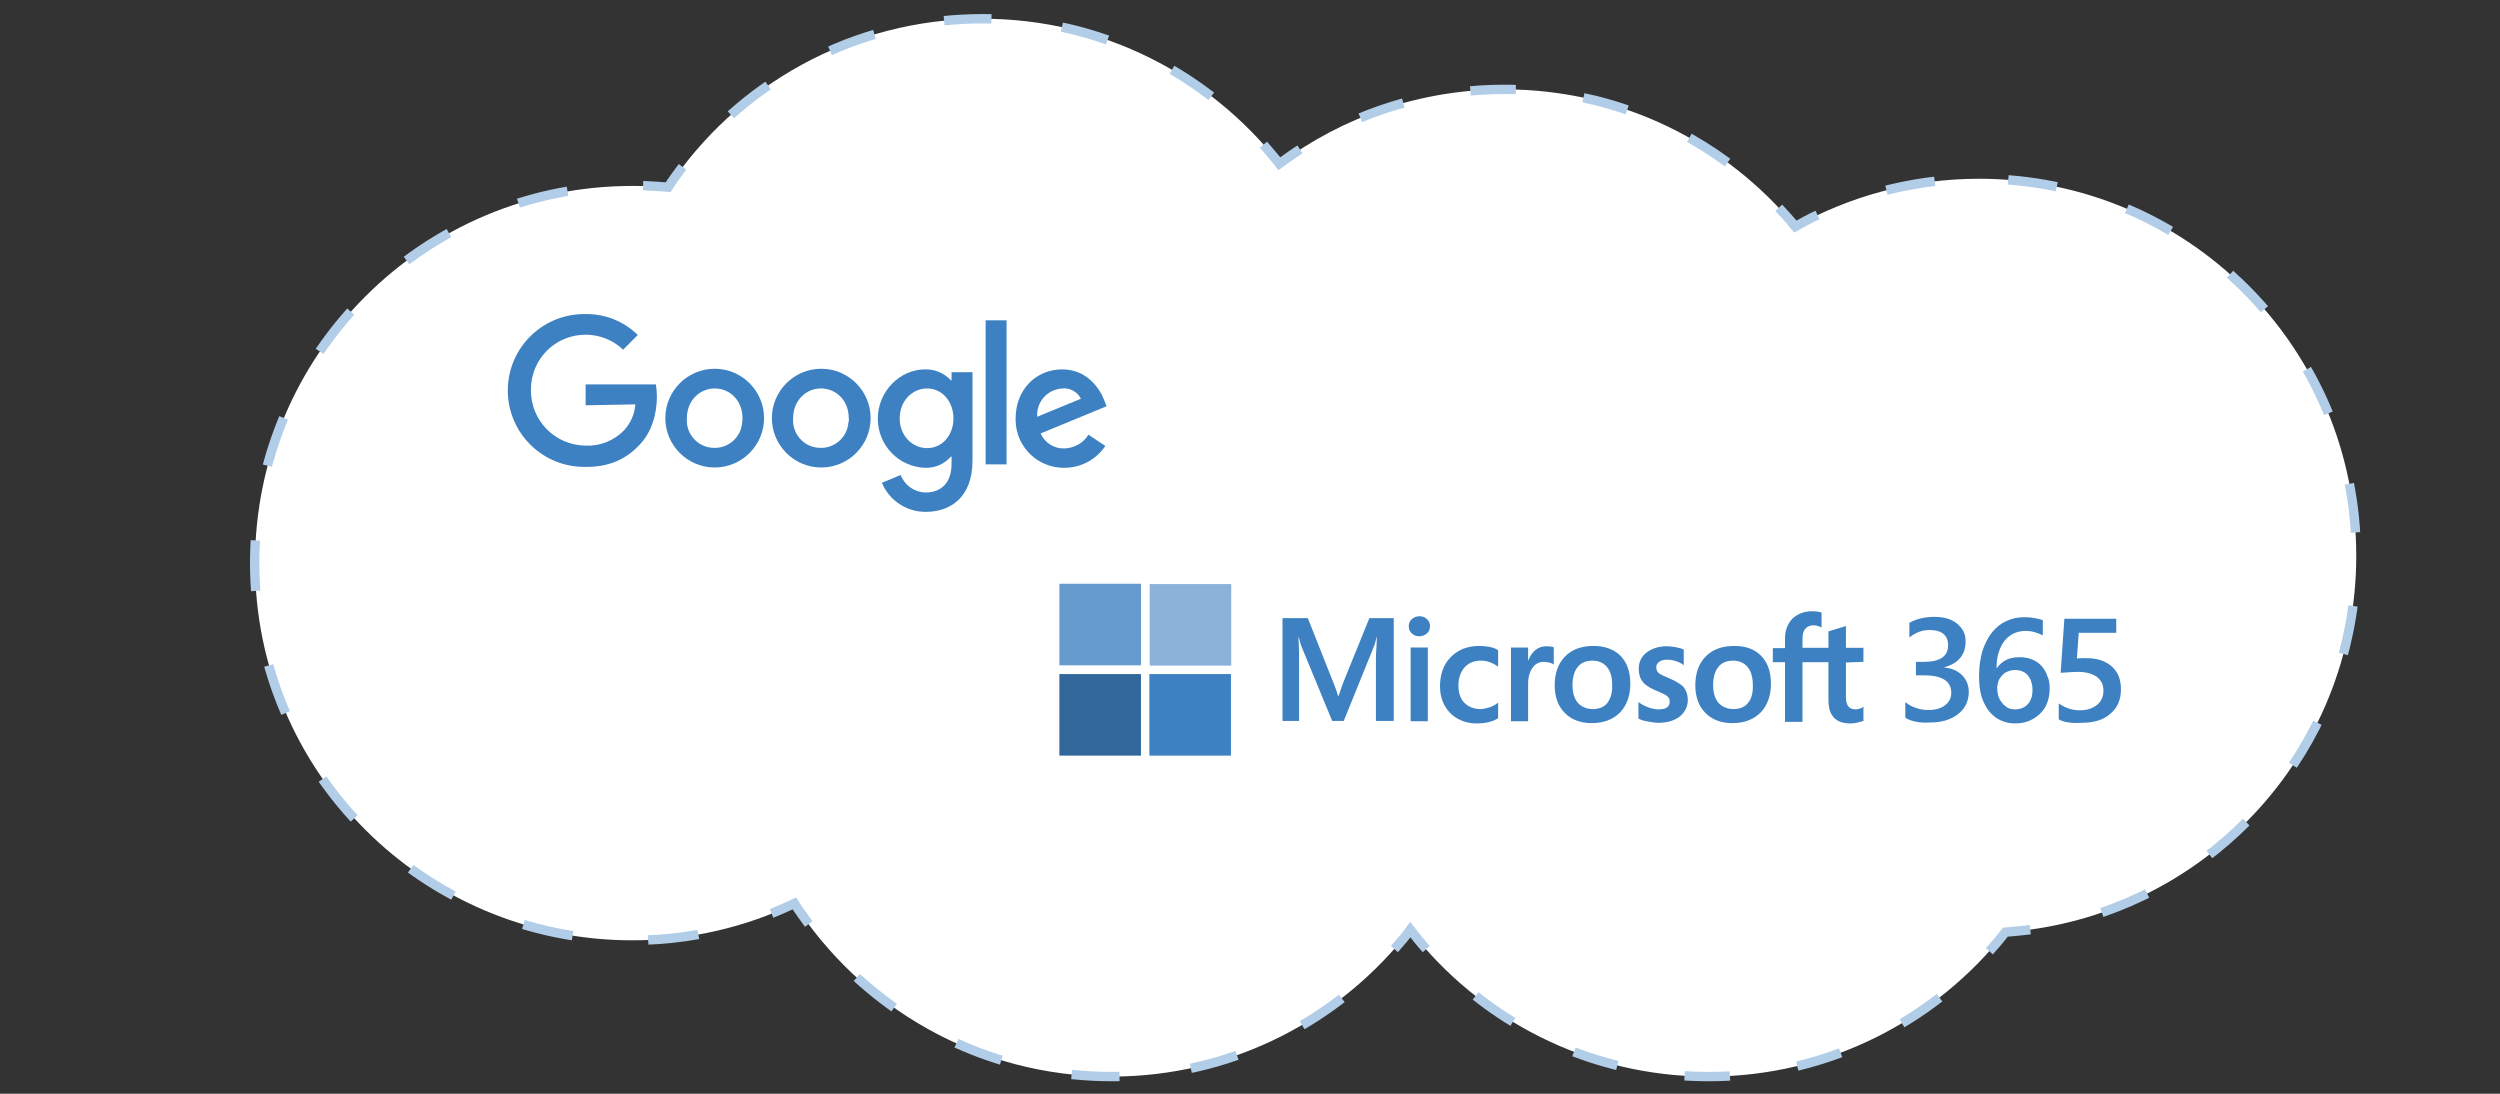 <?xml version="1.0" encoding="utf-8"?>
<!-- Generator: Adobe Illustrator 25.2.0, SVG Export Plug-In . SVG Version: 6.00 Build 0)  -->
<svg version="1.1" id="Layer_1" xmlns="http://www.w3.org/2000/svg" xmlns:xlink="http://www.w3.org/1999/xlink" x="0px" y="0px"
	 width="800px" height="350px" viewBox="0 0 800 350" style="enable-background:new 0 0 800 350;" xml:space="preserve">
<rect x="0" y="0" width="800" height="350" fill="#333333" stroke="none"/>
<style type="text/css">
	.st0{fill:#FFFFFF;}
	.st1{fill:none;stroke:#B1CDE7;stroke-width:3;stroke-miterlimit:10;}
	.st2{fill:none;stroke:#B1CDE7;stroke-width:3;stroke-miterlimit:10;stroke-dasharray:14.553,21.829;}
	.st3{fill:none;stroke:#B1CDE7;stroke-width:3;stroke-miterlimit:10;stroke-dasharray:15.167,22.75;}
	.st4{fill:none;stroke:#B1CDE7;stroke-width:3;stroke-miterlimit:10;stroke-dasharray:16.169,24.253;}
	.st5{fill:none;stroke:#B1CDE7;stroke-width:3;stroke-miterlimit:10;stroke-dasharray:15.339,23.009;}
	.st6{fill:none;stroke:#B1CDE7;stroke-width:3;stroke-miterlimit:10;stroke-dasharray:14.536,21.803;}
	.st7{fill:none;stroke:#B1CDE7;stroke-width:3;stroke-miterlimit:10;stroke-dasharray:15.707,23.561;}
	.st8{fill:#3D81C2;}
	.st9{fill:#649ACE;}
	.st10{fill:#8BB3DA;}
	.st11{fill:#31679B;}
</style>
<g>
	<path class="st0" d="M754,177.9c0-66.7-54-120.7-120.7-120.7c-21.4,0-41.4,5.6-58.8,15.3c-22.1-26.8-55.6-43.9-93.1-43.9
		c-26.9,0-51.8,8.8-71.9,23.8C387.3,24.1,353,6,314.4,6c-42,0-79,21.4-100.6,54c-3.8-0.4-7.6-0.5-11.5-0.5
		c-66.7,0-120.7,54-120.7,120.7s54,120.7,120.7,120.7c18.6,0,36.2-4.2,51.9-11.7c21.5,33.3,58.9,55.3,101.5,55.3
		c38.9,0,73.4-18.4,95.5-46.9c22.1,28.5,56.7,46.9,95.5,46.9c38.5,0,72.9-18.1,95-46.2C704.5,293.9,754,241.7,754,177.9z"/>
	<g>
		<path class="st1" d="M581.6,68.8c-2.4,1.1-4.8,2.4-7.1,3.7c-1.7-2.1-3.5-4.1-5.3-6"/>
		<path class="st2" d="M552.8,52c-20-14.7-44.7-23.4-71.5-23.4c-20.2,0-39.2,5-55.9,13.7"/>
		<path class="st1" d="M416,47.8c-2.2,1.4-4.4,3-6.6,4.6c-1.6-2.1-3.4-4.1-5.1-6.1"/>
		<path class="st3" d="M387.6,30.8C367.3,15.2,341.9,6,314.4,6c-35,0-66.6,14.9-88.6,38.7"/>
		<path class="st1" d="M218.4,53.4c-1.6,2.1-3.2,4.3-4.6,6.5c-2.6-0.2-5.3-0.4-8-0.5"/>
		<path class="st4" d="M181.6,61.2c-56.8,9.8-100.1,59.3-100.1,119c0,66.7,54,120.7,120.7,120.7c11.5,0,22.6-1.6,33.1-4.6"/>
		<path class="st1" d="M246.9,292.3c2.5-1,4.9-2.1,7.3-3.2c1.4,2.2,3,4.4,4.6,6.6"/>
		<path class="st5" d="M274.2,312.8c21.5,19.7,50.1,31.7,81.6,31.7c31.9,0,60.8-12.3,82.4-32.5"/>
		<path class="st1" d="M446.2,303.7c1.8-2,3.5-4,5.1-6.2c1.6,2.1,3.3,4.2,5.1,6.2"/>
		<path class="st6" d="M472.2,318.7c20.5,16.2,46.4,25.8,74.6,25.8c31.7,0,60.6-12.3,82.2-32.3"/>
		<path class="st1" d="M636.6,304.4c1.8-2,3.5-4,5.1-6.1c2.7-0.2,5.3-0.5,8-0.8"/>
		<path class="st7" d="M672.6,292C720,275.7,754,230.8,754,177.9c0-66.7-54-120.7-120.7-120.7c-14.3,0-28.1,2.5-40.9,7.1"/>
	</g>
</g>
<g>
	<path class="st8" d="M244.5,133.8c0,8.7-7.1,15.8-15.8,15.8c-8.7,0-15.8-7.1-15.8-15.8c0-8.7,7.1-15.8,15.8-15.8c0,0,0,0,0,0
		C237.4,118,244.5,125.1,244.5,133.8z M237.6,133.8c0-5.7-4.1-9.5-8.9-9.5s-8.9,3.9-8.9,9.5c-0.4,4.9,3.3,9.2,8.2,9.5
		c4.9,0.4,9.2-3.3,9.5-8.2C237.6,134.7,237.6,134.2,237.6,133.8z"/>
	<path class="st8" d="M278.6,133.8c0,8.7-7.1,15.8-15.8,15.8c-8.7,0-15.8-7.1-15.8-15.8c0-8.7,7.1-15.8,15.8-15.8c0,0,0,0,0,0
		C271.5,118,278.6,125.1,278.6,133.8C278.6,133.8,278.6,133.8,278.6,133.8z M271.6,133.8c0-5.7-4.1-9.5-8.9-9.5
		c-4.8,0-8.9,3.9-8.9,9.5c-0.4,4.9,3.3,9.2,8.2,9.5c4.9,0.4,9.2-3.3,9.5-8.2C271.7,134.7,271.7,134.3,271.6,133.8L271.6,133.8z"/>
	<path class="st8" d="M311.2,119.1l0,28.3c0,11.6-6.9,16.4-15,16.4c-6.1,0-11.6-3.6-14-9.3l6-2.5c1.3,3.3,4.4,5.5,7.9,5.6
		c5.2,0,8.4-3.2,8.4-9.2l0-2.3l-0.2,0c-2.1,2.4-5.1,3.7-8.3,3.6c-8.4-0.3-15.1-7.2-15.1-15.7c0-8.9,7.2-15.8,15.1-15.8
		c3.1-0.1,6.2,1.2,8.3,3.5l0.2,0l0-2.6L311.2,119.1L311.2,119.1z M305.1,133.9c0-5.5-3.7-9.6-8.4-9.6c-4.8,0-8.8,4-8.8,9.6
		c0,5.5,4,9.5,8.8,9.5C301.4,143.4,305.1,139.4,305.1,133.9z"/>
	<path class="st8" d="M322.1,102.5l0,46.1l-6.7,0l0-46.1L322.1,102.5z"/>
	<path class="st8" d="M348.3,139.1l5.4,3.6c-2.9,4.4-7.9,7-13.1,7c-8.5,0.1-15.5-6.7-15.6-15.2c0-0.2,0-0.4,0-0.6
		c0-9.4,6.7-15.7,14.9-15.7c8.2,0,12.2,6.5,13.5,10l0.7,1.8l-21.1,8.7c1.3,3,4.3,4.9,7.6,4.8C343.7,143.4,346.7,141.8,348.3,139.1
		L348.3,139.1z M331.8,133.4l14.1-5.8c-1.1-2.2-3.4-3.5-5.8-3.3c-4.8,0.2-8.5,4.2-8.2,9C331.8,133.3,331.8,133.3,331.8,133.4
		L331.8,133.4z"/>
	<path class="st8" d="M187.4,129.7l0-6.7l22.5,0c0.2,1.3,0.3,2.7,0.3,4c0,5-1.4,11.2-5.8,15.6c-4.3,4.5-9.8,6.9-17.1,6.8
		c-13.5,0.2-24.6-10.6-24.8-24.1c-0.2-13.5,10.6-24.6,24.1-24.8c0.2,0,0.5,0,0.7,0c6.3-0.1,12.3,2.3,16.8,6.7l-4.7,4.7
		c-3.2-3.1-7.6-4.8-12-4.8c-9.7,0-17.5,7.8-17.5,17.5c0,0.1,0,0.2,0,0.2c-0.1,9.7,7.6,17.6,17.3,17.8c0.1,0,0.2,0,0.2,0
		c4.6,0.2,9.1-1.6,12.3-4.9c2.1-2.3,3.4-5.2,3.6-8.3L187.4,129.7z"/>
</g>
<g id="g971">
	<g id="g949">
		<g id="g904">
			<rect id="rect20" x="339" y="186.8" class="st9" width="26.1" height="26.1"/>
			<rect id="rect22" x="367.9" y="186.9" class="st10" width="26.1" height="26.1"/>
			<rect id="rect24" x="339" y="215.7" class="st11" width="26.1" height="26.1"/>
			<rect id="rect26" x="367.8" y="215.7" class="st8" width="26.1" height="26.1"/>
		</g>
		<g id="g927">
			<path id="path2" class="st8" d="M429.8,218.5l-1.5,4.3l-0.1,0c-0.3-1-0.7-2.4-1.5-4.3l-8.2-20.7l-8.1,0l0,32.9l5.3,0l0-20.2
				c0-1.2,0-2.8-0.1-4.5c0-0.9-0.1-1.6-0.1-2.1l0.1,0c0.3,1.2,0.6,2.2,0.8,2.8l9.9,24l3.7,0l9.8-24.2c0.2-0.6,0.5-1.6,0.7-2.6l0.1,0
				c-0.1,2.4-0.2,4.6-0.3,5.9l0,20.9l5.7,0l0-32.9l-7.8,0L429.8,218.5z"/>
			<rect id="rect4" x="451.4" y="207.2" class="st8" width="5.5" height="23.6"/>
			<path id="path6" class="st8" d="M454.2,197.2c-0.9,0-1.7,0.3-2.4,0.9c-0.7,0.6-1,1.4-1,2.3c0,0.9,0.3,1.7,1,2.3
				c0.6,0.6,1.4,0.9,2.4,0.9c0.9,0,1.7-0.3,2.4-0.9c0.7-0.6,1-1.4,1-2.3c0-0.9-0.3-1.7-1-2.3C456,197.5,455.2,197.2,454.2,197.2"/>
			<path id="path8" class="st8" d="M476.6,207c-1.1-0.2-2.1-0.3-3.1-0.3c-2.5,0-4.8,0.5-6.7,1.6c-1.9,1.1-3.4,2.6-4.5,4.6
				c-1,2-1.5,4.2-1.5,6.8c0,2.2,0.5,4.3,1.5,6.1c1,1.8,2.4,3.2,4.2,4.2c1.8,1,3.8,1.5,6.1,1.5c2.6,0,4.9-0.5,6.7-1.6l0.1,0l0-5.1
				l-0.2,0.2c-0.8,0.6-1.7,1.1-2.7,1.4c-1,0.3-1.9,0.5-2.7,0.5c-2.2,0-3.9-0.7-5.2-2c-1.3-1.3-1.9-3.2-1.9-5.6c0-2.4,0.7-4.3,2-5.8
				c1.3-1.4,3.1-2.1,5.2-2.1c1.8,0,3.6,0.6,5.3,1.8l0.2,0.2l0-5.4l-0.1,0C478.5,207.5,477.7,207.2,476.6,207"/>
			<path id="path10" class="st8" d="M494.9,206.8c-1.4,0-2.6,0.4-3.7,1.3c-0.9,0.8-1.6,1.8-2.1,3.2l-0.1,0l0-4.1l-5.5,0l0,23.6
				l5.5,0l0-12.1c0-2.1,0.5-3.7,1.4-5c0.9-1.3,2.1-1.9,3.6-1.9c0.5,0,1.1,0.1,1.7,0.2c0.6,0.2,1,0.3,1.3,0.5l0.2,0.2l0-5.6l-0.1,0
				C496.6,206.9,495.8,206.8,494.9,206.8"/>
			<path id="path12" class="st8" d="M510,206.7c-3.9,0-7,1.1-9.2,3.4c-2.2,2.2-3.3,5.4-3.3,9.2c0,3.7,1.1,6.7,3.2,8.8
				c2.1,2.2,5.1,3.3,8.7,3.3c3.8,0,6.8-1.2,9-3.4c2.2-2.3,3.3-5.4,3.3-9.2c0-3.8-1-6.7-3.1-8.9C516.5,207.8,513.6,206.7,510,206.7
				 M514.4,224.9c-1,1.3-2.6,2-4.7,2c-2,0-3.6-0.7-4.8-2c-1.1-1.3-1.7-3.2-1.7-5.7c0-2.5,0.6-4.5,1.7-5.8c1.1-1.4,2.7-2,4.7-2
				c1.9,0,3.5,0.7,4.6,2c1.1,1.3,1.7,3.2,1.7,5.8C516,221.6,515.4,223.5,514.4,224.9"/>
			<path id="path14_1_" class="st8" d="M534,217c-1.7-0.7-2.9-1.3-3.3-1.7c-0.4-0.4-0.7-1-0.7-1.8c0-0.7,0.3-1.2,0.9-1.7
				c0.6-0.4,1.4-0.7,2.4-0.7c0.9,0,1.9,0.1,2.8,0.4c1,0.3,1.8,0.7,2.5,1.2l0.2,0.2l0-5.1l-0.1,0c-0.6-0.3-1.5-0.5-2.5-0.7
				c-1-0.2-2-0.3-2.8-0.3c-2.6,0-4.8,0.7-6.5,2c-1.7,1.3-2.5,3.1-2.5,5.2c0,1.1,0.2,2.1,0.5,2.9c0.4,0.8,0.9,1.6,1.7,2.2
				c0.7,0.6,1.9,1.3,3.4,1.9c1.3,0.5,2.2,1,2.8,1.3c0.6,0.3,1,0.7,1.2,1c0.2,0.3,0.3,0.8,0.3,1.3c0,1.6-1.2,2.4-3.6,2.4
				c-0.9,0-1.9-0.2-3.1-0.6c-1.1-0.4-2.2-0.9-3.1-1.6l-0.2-0.2l0,5.4l0.1,0c0.8,0.4,1.8,0.7,3,0.9c1.2,0.2,2.3,0.4,3.2,0.4
				c2.9,0,5.2-0.7,6.9-2c1.7-1.4,2.6-3.2,2.6-5.4c0-1.6-0.5-3-1.4-4.1C537.8,218.9,536.2,217.9,534,217"/>
			<path id="path16_1_" class="st8" d="M555,206.7c-3.9,0-7,1.1-9.2,3.4c-2.2,2.2-3.3,5.4-3.3,9.2c0,3.7,1.1,6.7,3.2,8.8
				c2.1,2.2,5.1,3.3,8.7,3.3c3.8,0,6.8-1.2,9-3.4c2.2-2.3,3.3-5.4,3.3-9.2c0-3.8-1-6.7-3.1-8.9C561.6,207.8,558.7,206.7,555,206.7
				 M559.4,224.9c-1,1.3-2.6,2-4.7,2c-2,0-3.6-0.7-4.8-2c-1.1-1.3-1.7-3.2-1.7-5.7c0-2.5,0.6-4.5,1.7-5.8c1.1-1.4,2.7-2,4.7-2
				c1.9,0,3.5,0.7,4.6,2c1.1,1.3,1.7,3.2,1.7,5.8C561,221.6,560.5,223.6,559.4,224.9"/>
			<path id="path18_1_" class="st8" d="M596.3,211.8l0-4.5l-5.6,0l0-7l-0.2,0.1l-5.3,1.6l-0.1,0l0,5.3l-8.3,0l0-3
				c0-1.4,0.3-2.4,0.9-3.1c0.6-0.7,1.5-1.1,2.6-1.1c0.8,0,1.6,0.2,2.4,0.6l0.2,0.1l0-4.8l-0.1,0c-0.8-0.3-1.8-0.4-3.1-0.4
				c-1.6,0-3.1,0.4-4.4,1.1c-1.3,0.7-2.3,1.7-3,3c-0.7,1.3-1.1,2.8-1.1,4.4l0,3.3l-3.9,0l0,4.5l3.9,0l0,19.1l5.6,0l0-19.1l8.3,0
				l0,12.1c0,5,2.3,7.5,7,7.5c0.8,0,1.6-0.1,2.4-0.3c0.8-0.2,1.4-0.4,1.7-0.5l0.1,0l0-4.6l-0.2,0.2c-0.3,0.2-0.7,0.4-1.1,0.5
				c-0.4,0.1-0.8,0.2-1.1,0.2c-1.1,0-1.9-0.3-2.4-0.9c-0.5-0.6-0.8-1.6-0.8-3l0-11.1L596.3,211.8z"/>
		</g>
	</g>
	<g id="g932">
		<path id="path876" class="st8" d="M609.7,229.7l0-5c2.2,1.7,4.7,2.5,7.4,2.5c2.2,0,4-0.5,5.3-1.5c1.3-1,2-2.3,2-4
			c0-3.7-2.9-5.6-8.7-5.6l-2.6,0l0-4.3l2.5,0c5.2,0,7.8-1.8,7.8-5.3c0-3.2-2-4.9-6-4.9c-2.3,0-4.4,0.8-6.4,2.4l0-4.7
			c2.3-1.3,5-1.9,8.1-1.9c3,0,5.4,0.7,7.2,2.2c1.8,1.5,2.7,3.3,2.7,5.6c0,4.3-2.3,7.1-6.8,8.3l0,0.1c2.4,0.2,4.3,1.1,5.7,2.5
			c1.4,1.4,2.1,3.2,2.1,5.3c0,2.9-1.1,5.3-3.4,7.1c-2.3,1.8-5.3,2.7-9,2.7C614.4,231.4,611.7,230.9,609.7,229.7L609.7,229.7z"/>
		<path id="path878" class="st8" d="M655.9,220.4c0,1.6-0.3,3.2-0.8,4.5c-0.5,1.4-1.3,2.5-2.3,3.5c-1,1-2.2,1.7-3.5,2.3
			c-1.3,0.5-2.8,0.8-4.4,0.8c-1.7,0-3.2-0.3-4.7-1c-1.4-0.6-2.6-1.6-3.7-2.9c-1-1.3-1.8-2.8-2.4-4.7c-0.6-1.9-0.8-4.1-0.8-6.6
			c0-3,0.4-5.7,1.1-8.1c0.8-2.3,1.8-4.3,3.1-5.9c1.3-1.6,2.8-2.8,4.6-3.6s3.6-1.2,5.7-1.2c1.3,0,2.4,0.1,3.4,0.3
			c1,0.2,1.9,0.4,2.5,0.7l0,4.8c-0.8-0.4-1.6-0.7-2.6-1c-0.9-0.3-1.9-0.4-3.1-0.4c-1.3,0-2.5,0.3-3.6,0.8c-1.1,0.5-2.1,1.3-2.9,2.3
			c-0.8,1-1.4,2.2-1.9,3.7c-0.5,1.5-0.7,3.2-0.7,5.1l0.1,0c0.7-1.1,1.7-1.9,2.9-2.6c1.2-0.6,2.7-0.9,4.3-0.9c1.5,0,2.8,0.2,4,0.7
			c1.2,0.5,2.2,1.1,3,2c0.8,0.9,1.5,1.9,1.9,3.2C655.7,217.4,655.9,218.8,655.9,220.4L655.9,220.4z M650.4,220.8
			c0-0.9-0.1-1.8-0.4-2.6c-0.2-0.8-0.6-1.4-1-2c-0.5-0.6-1-1-1.7-1.3c-0.7-0.3-1.5-0.5-2.4-0.5s-1.8,0.2-2.5,0.5
			c-0.7,0.3-1.3,0.7-1.8,1.3s-0.9,1.1-1.1,1.8c-0.2,0.7-0.4,1.4-0.4,2.1c0,0.8,0.1,1.6,0.3,2.4c0.2,0.8,0.6,1.5,1.1,2.2
			c0.5,0.7,1.1,1.2,1.8,1.7c0.7,0.4,1.6,0.6,2.6,0.6c0.9,0,1.7-0.2,2.4-0.5s1.3-0.8,1.7-1.3c0.5-0.6,0.8-1.2,1.1-2
			C650.3,222.5,650.4,221.7,650.4,220.8L650.4,220.8z"/>
		<path id="path880" class="st8" d="M658.8,230.2l0-5.1c2.2,1.5,4.4,2.2,6.7,2.2c2.3,0,4.1-0.6,5.5-1.7c1.4-1.1,2.1-2.7,2.1-4.6
			c0-1.9-0.7-3.3-2.1-4.4c-1.4-1-3.4-1.6-6.1-1.6c-0.9,0-2.7,0.1-5.5,0.3l1.2-17.3l16.6,0l0,4.5l-12,0l-0.6,8.2
			c1.1-0.1,2.1-0.1,2.9-0.1c3.6,0,6.3,0.9,8.3,2.7c2,1.8,2.9,4.2,2.9,7.3c0,3.3-1.1,5.9-3.4,7.8c-2.2,2-5.3,2.9-9.2,2.9
			C662.8,231.5,660.4,231.1,658.8,230.2L658.8,230.2z"/>
	</g>
</g>
</svg>
